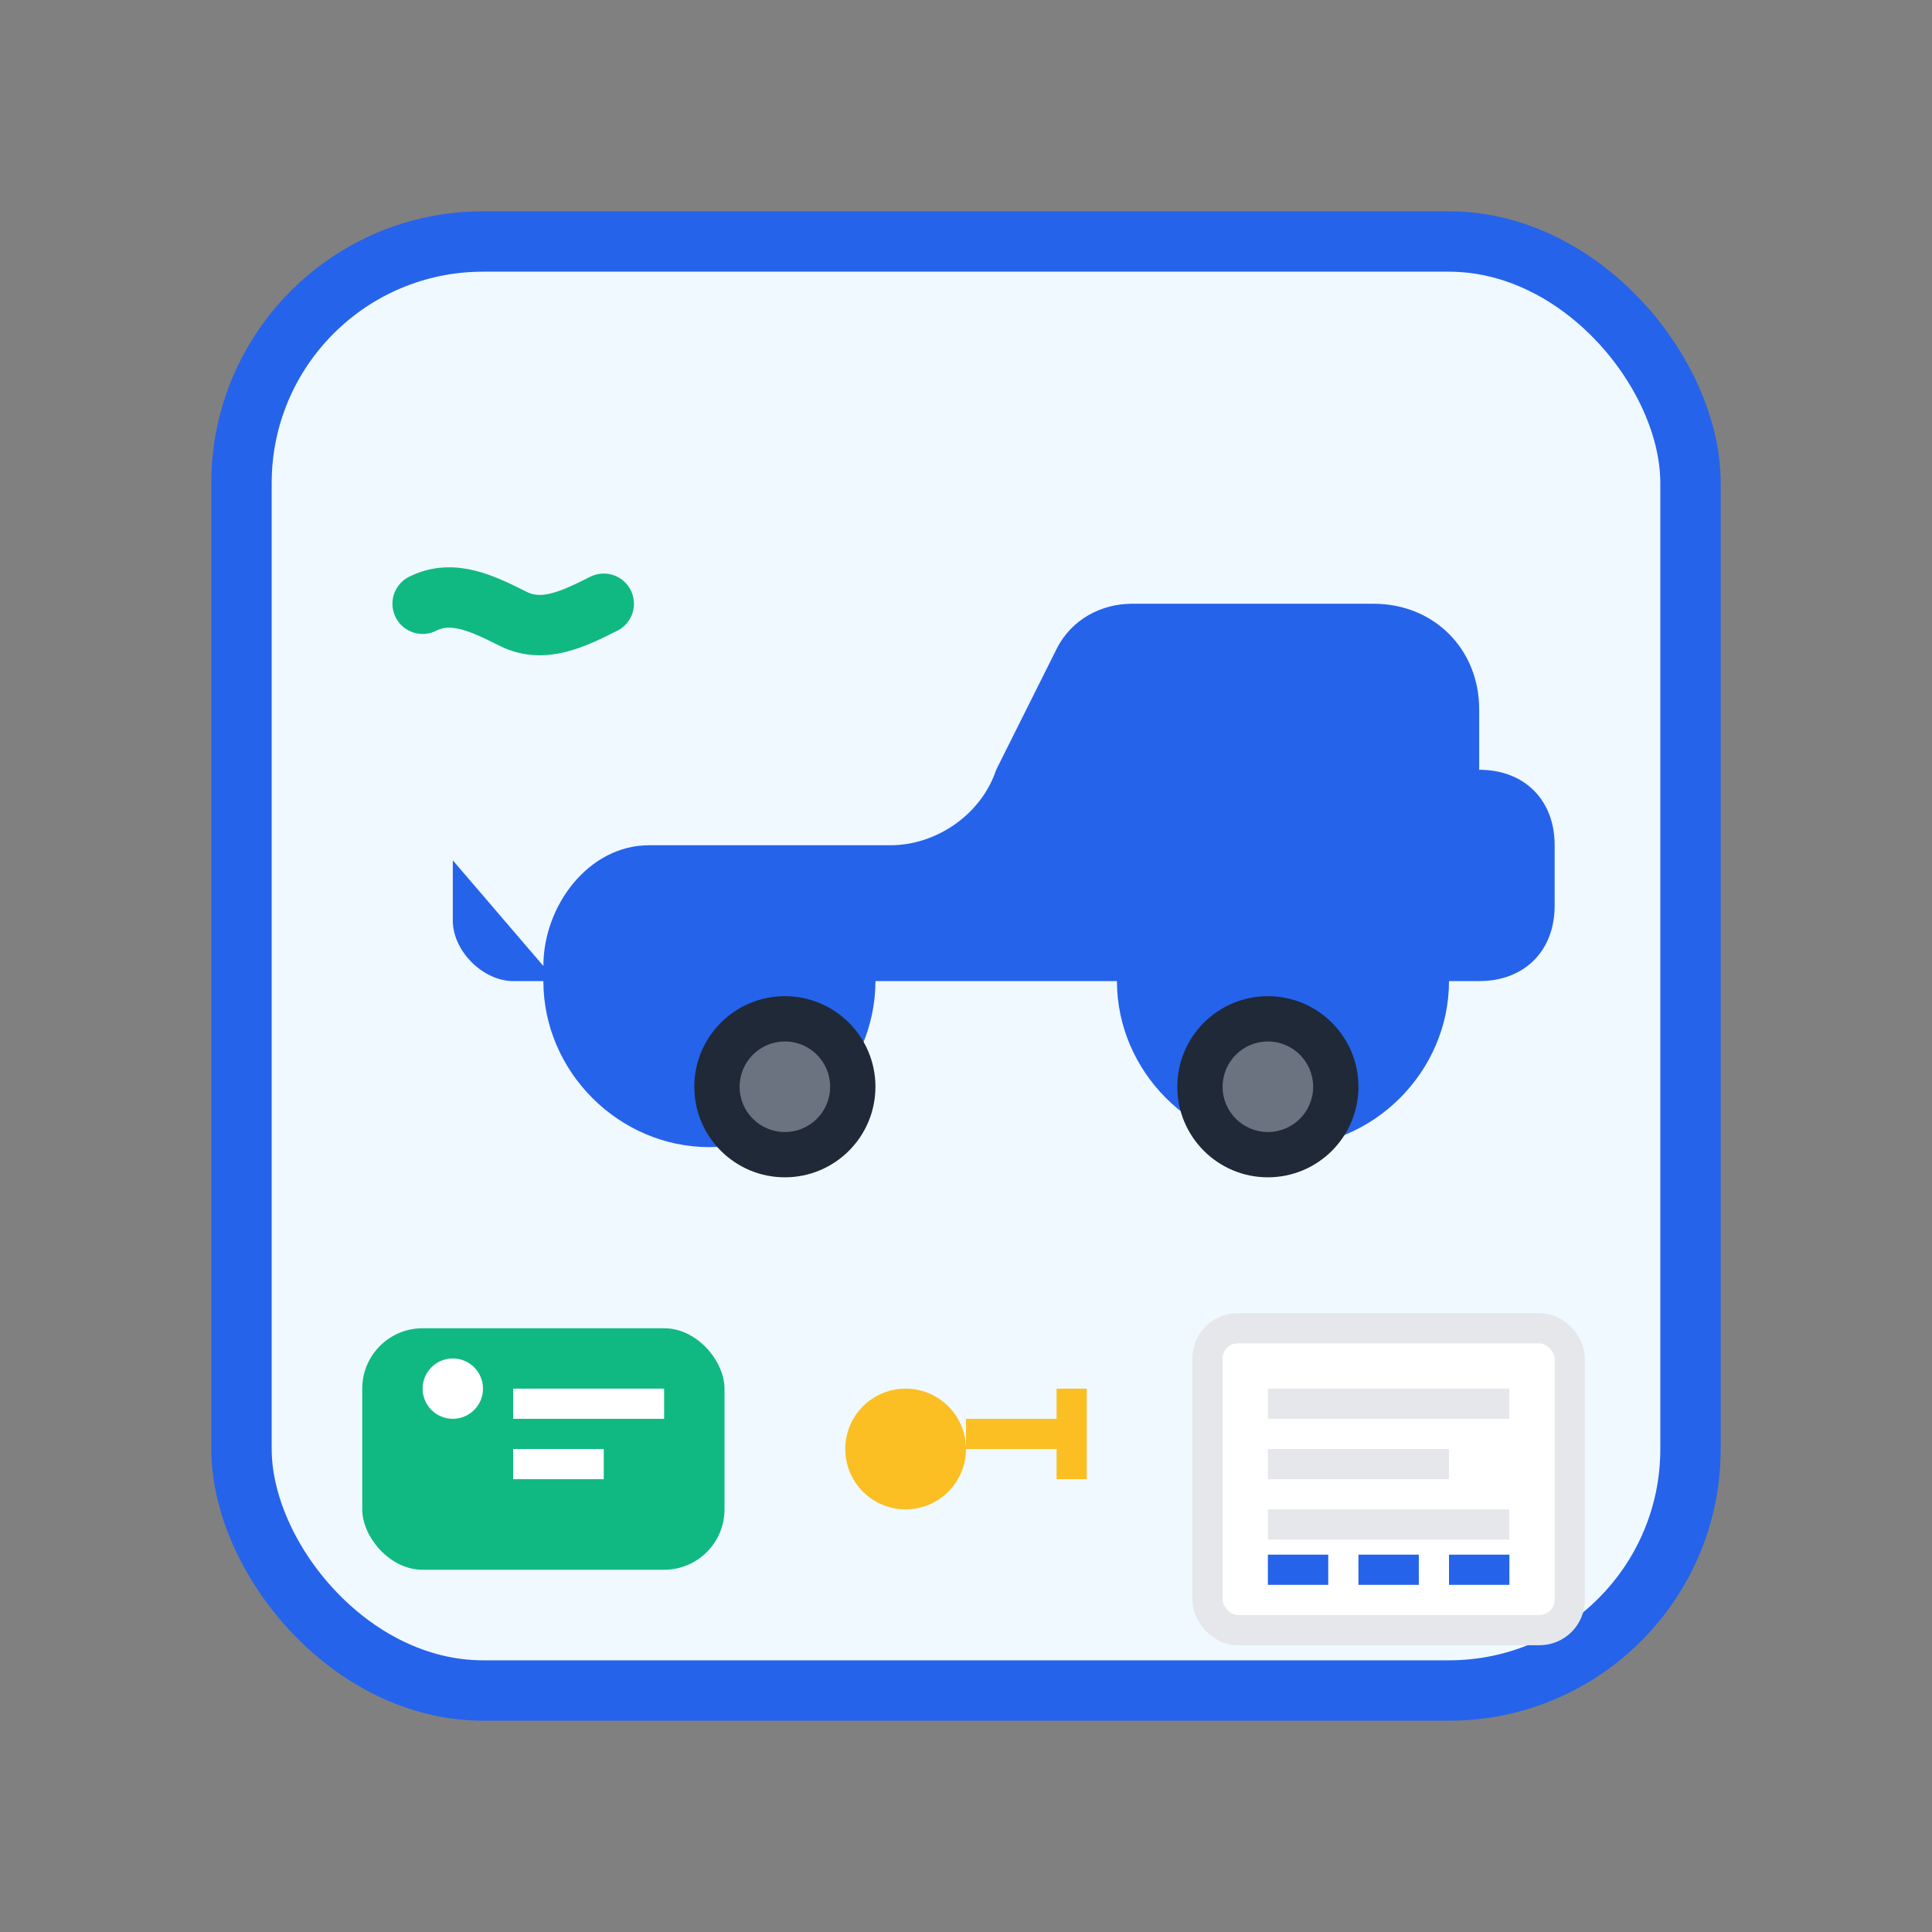<svg width="64" height="64" viewBox="0 0 64 64" fill="none" xmlns="http://www.w3.org/2000/svg">
  <rect x="0" y="0" width="64" height="64" fill="#808080" stroke="none"/>
  <!-- New Car Purchase Blog Icon -->
  <rect x="8" y="8" width="48" height="48" rx="8" fill="#f0f9ff" stroke="#2563eb" stroke-width="2"/>
  
  <!-- New Car -->
  <path d="M18 32c0-2 1.5-4 3.5-4h8c1.5 0 3-1 3.5-2.5l2-4c0.5-1 1.5-1.5 2.5-1.5h8c2 0 3.5 1.5 3.5 3.5v2c1.5 0 2.5 1 2.5 2.5v2c0 1.5-1 2.5-2.5 2.5h-1c0 3-2.5 5.5-5.5 5.5s-5.5-2.5-5.5-5.5h-8c0 3-2.5 5.5-5.5 5.5s-5.5-2.5-5.5-5.5h-1c-1 0-2-1-2-2v-2z" fill="#2563eb"/>
  
  <!-- Sparkles/New -->
  <path d="M24 18l1 2 2-1-2 1 1 2-1-2-2 1 2-1z" fill="#fbbf24"/>
  <path d="M40 18l1 2 2-1-2 1 1 2-1-2-2 1 2-1z" fill="#fbbf24"/>
  <path d="M46 26l0.5 1 1-0.5-1 0.5 0.5 1-0.5-1-1 0.5 1-0.5z" fill="#fbbf24"/>
  
  <!-- Wheels -->
  <circle cx="26" cy="36" r="3" fill="#1f2937"/>
  <circle cx="26" cy="36" r="1.5" fill="#6b7280"/>
  <circle cx="42" cy="36" r="3" fill="#1f2937"/>
  <circle cx="42" cy="36" r="1.5" fill="#6b7280"/>
  
  <!-- Price Tag -->
  <rect x="12" y="44" width="12" height="8" rx="2" fill="#10b981"/>
  <circle cx="15" cy="46" r="1" fill="white"/>
  <rect x="17" y="46" width="5" height="1" fill="white"/>
  <rect x="17" y="48" width="3" height="1" fill="white"/>
  
  <!-- Contract/Document -->
  <rect x="40" y="44" width="12" height="10" rx="1" fill="white" stroke="#e5e7eb"/>
  <rect x="42" y="46" width="8" height="1" fill="#e5e7eb"/>
  <rect x="42" y="48" width="6" height="1" fill="#e5e7eb"/>
  <rect x="42" y="50" width="8" height="1" fill="#e5e7eb"/>
  
  <!-- Signature Line -->
  <path d="M42 52h8" stroke="#2563eb" stroke-width="1" stroke-dasharray="2,1"/>
  
  <!-- Keys -->
  <circle cx="30" cy="48" r="2" fill="#fbbf24"/>
  <rect x="32" y="47" width="4" height="1" fill="#fbbf24"/>
  <rect x="35" y="46" width="1" height="1" fill="#fbbf24"/>
  <rect x="35" y="48" width="1" height="1" fill="#fbbf24"/>
  
  <!-- Handshake -->
  <path d="M14 20c1-0.5 2 0 3 0.5s2 0 3-0.5" stroke="#10b981" stroke-width="2" stroke-linecap="round" fill="none"/>
</svg>
